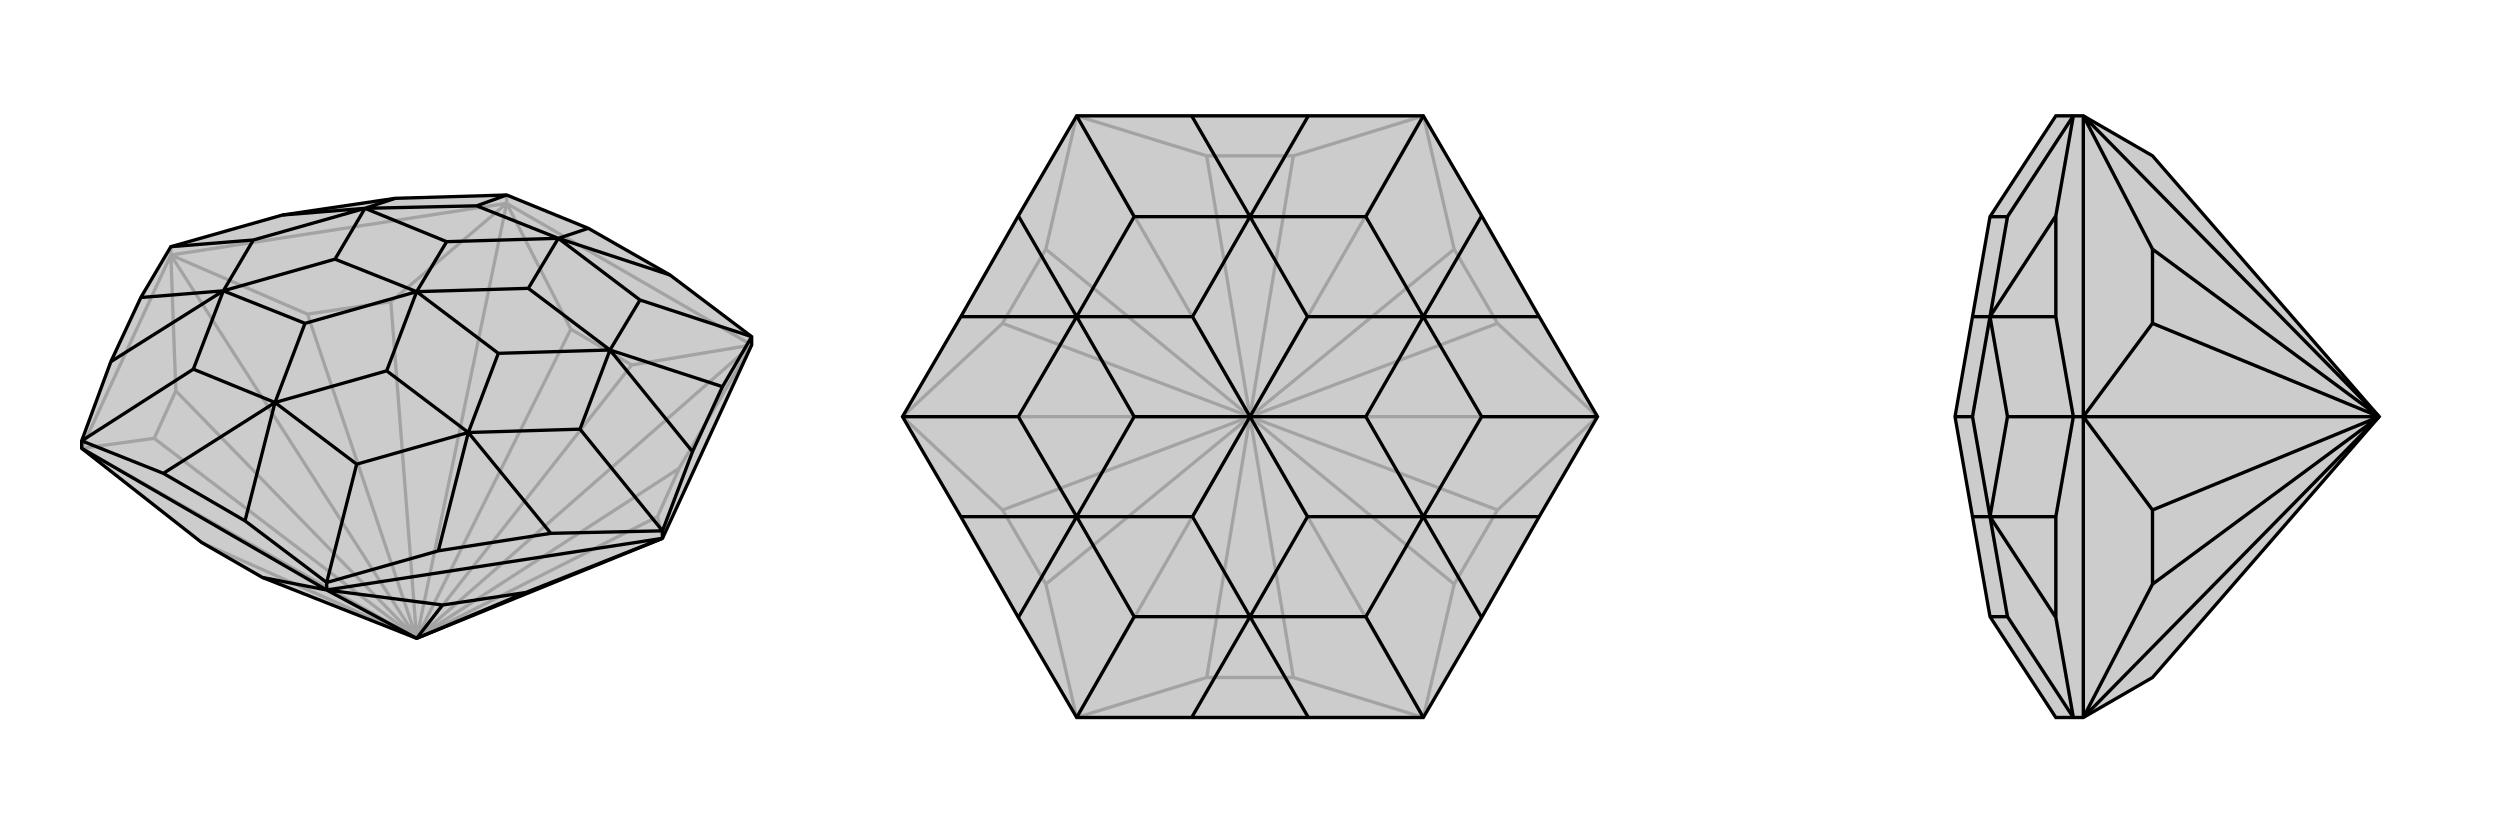 <svg xmlns="http://www.w3.org/2000/svg" viewBox="0 0 3000 1000">
    <g stroke="currentColor" stroke-width="4" fill="none" transform="translate(0 -24)">
        <path fill="currentColor" stroke="none" fill-opacity=".2" d="M315,717L242,675L98,562L98,553L133,458L169,381L205,320L339,282L474,262L608,258L706,298L804,354L902,428L902,438L795,670L500,790z" />
<path stroke-opacity=".2" d="M500,790L902,438M500,790L608,268M500,790L205,330M500,790L98,562M500,790L242,675M500,790L789,644M500,790L815,586M500,790L758,462M500,790L685,419M500,790L469,386M500,790L369,401M500,790L211,493M500,790L185,550M795,670L789,644M815,586L902,438M789,644L815,586M902,438L758,462M608,268L685,419M758,462L685,419M608,268L469,386M369,401L205,330M469,386L369,401M205,330L211,493M98,562L185,550M211,493L185,550M902,438L608,268M608,268L205,330M608,268L608,258M98,562L205,330M205,330L205,320" />
<path d="M315,717L242,675L98,562L98,553L133,458L169,381L205,320L339,282L474,262L608,258L706,298L804,354L902,428L902,438L795,670L500,790z" />
<path d="M500,790L392,732M500,790L531,750M500,790L631,735M392,732L315,717M392,732L531,750M795,670L631,735M531,750L631,735M392,732L98,562M392,732L795,670M392,732L392,723M795,670L795,661M902,428L867,488M902,428L768,384M795,661L831,566M795,661L661,664M795,661L696,539M392,723L526,685M392,723L294,649M392,723L428,581M98,553L196,592M98,553L232,467M205,320L304,312M608,258L572,271M706,298L670,310M804,354L670,310M867,488L831,566M867,488L732,444M831,566L732,444M661,664L526,685M661,664L562,543M526,685L562,543M294,649L196,592M294,649L330,507M196,592L330,507M133,458L268,373M169,381L268,373M339,282L438,274M474,262L438,274M670,310L768,384M732,444L768,384M732,444L696,539M562,543L696,539M562,543L428,581M330,507L428,581M330,507L232,467M268,373L232,467M268,373L304,312M438,274L304,312M670,310L572,271M438,274L572,271M670,310L634,370M670,310L536,314M732,444L634,370M732,444L598,448M634,370L500,374M562,543L598,448M562,543L464,469M598,448L500,374M330,507L464,469M330,507L366,412M500,374L464,469M268,373L366,412M268,373L402,335M500,374L366,412M438,274L402,335M438,274L536,314M500,374L536,314M500,374L402,335" />
    </g>
    <g stroke="currentColor" stroke-width="4" fill="none" transform="translate(1000 0)">
        <path fill="currentColor" stroke="none" fill-opacity=".2" d="M430,139L570,139L708,139L778,259L847,380L917,500L847,620L778,741L708,861L570,861L430,861L292,861L222,741L153,620L83,500L153,380L222,259L292,139z" />
<path stroke-opacity=".2" d="M500,500L708,861M500,500L917,500M500,500L708,139M500,500L292,139M500,500L83,500M500,500L292,861M500,500L448,813M500,500L552,813M500,500L745,701M500,500L797,612M500,500L797,388M500,500L745,299M500,500L552,187M500,500L448,187M500,500L255,299M500,500L203,388M500,500L203,612M500,500L255,701M292,861L448,813M708,861L552,813M448,813L552,813M708,861L745,701M917,500L797,612M745,701L797,612M917,500L797,388M745,299L708,139M797,388L745,299M708,139L552,187M292,139L448,187M552,187L448,187M292,139L255,299M203,388L83,500M255,299L203,388M83,500L203,612M292,861L255,701M203,612L255,701" />
<path d="M430,139L570,139L708,139L778,259L847,380L917,500L847,620L778,741L708,861L570,861L430,861L292,861L222,741L153,620L83,500L153,380L222,259L292,139z" />
<path d="M708,139L639,260M917,500L778,500M708,861L639,740M292,861L361,740M83,500L222,500M292,139L361,260M430,139L500,260M570,139L500,260M778,259L708,380M847,380L708,380M847,620L708,620M778,741L708,620M570,861L500,740M430,861L500,740M222,741L292,620M153,620L292,620M153,380L292,380M222,259L292,380M500,260L639,260M708,380L639,260M708,380L778,500M708,620L778,500M708,620L639,740M500,740L639,740M500,740L361,740M292,620L361,740M292,620L222,500M292,380L222,500M500,260L361,260M292,380L361,260M500,260L569,380M500,260L431,380M708,380L569,380M708,380L639,500M569,380L500,500M708,620L639,500M708,620L569,620M639,500L500,500M500,740L569,620M500,740L431,620M500,500L569,620M292,620L431,620M292,620L361,500M500,500L431,620M292,380L361,500M292,380L431,380M500,500L431,380M500,500L361,500" />
    </g>
    <g stroke="currentColor" stroke-width="4" fill="none" transform="translate(2000 0)">
        <path fill="currentColor" stroke="none" fill-opacity=".2" d="M583,813L500,861L488,861L467,861L388,740L367,620L346,500L367,380L388,260L467,139L488,139L500,139L583,187L855,500z" />
<path stroke-opacity=".2" d="M855,500L500,139M855,500L500,500M855,500L500,861M855,500L583,299M855,500L583,388M855,500L583,612M855,500L583,701M500,139L583,299M583,388L500,500M583,299L583,388M500,500L583,612M500,861L583,701M583,612L583,701M500,139L500,500M500,861L500,500M500,500L488,500M488,861L467,741M488,861L409,740M488,500L467,620M488,500L467,380M488,500L409,500M488,139L467,259M488,139L409,260M467,741L467,620M467,741L388,620M467,620L388,620M467,380L467,259M467,380L388,380M467,259L388,380M388,740L409,740M388,620L409,740M388,620L409,500M388,380L409,500M388,260L409,260M388,380L409,260M388,620L367,620M388,620L367,500M388,380L367,500M388,380L367,380M346,500L367,500" />
<path d="M583,813L500,861L488,861L467,861L388,740L367,620L346,500L367,380L388,260L467,139L488,139L500,139L583,187L855,500z" />
<path d="M855,500L500,861M855,500L500,500M855,500L500,139M855,500L583,701M855,500L583,612M855,500L583,388M855,500L583,299M500,861L583,701M500,500L583,612M583,701L583,612M500,500L583,388M583,299L500,139M583,388L583,299M500,861L500,500M500,500L500,139M500,500L488,500M488,139L467,259M488,139L409,260M488,500L467,380M488,500L467,620M488,500L409,500M488,861L467,741M488,861L409,740M467,259L467,380M467,259L388,380M467,380L388,380M467,620L467,741M467,620L388,620M467,741L388,620M388,260L409,260M388,380L409,260M388,380L409,500M388,620L409,500M388,620L409,740M388,740L409,740M388,380L367,380M388,380L367,500M388,620L367,500M388,620L367,620M367,500L346,500" />
    </g>
</svg>